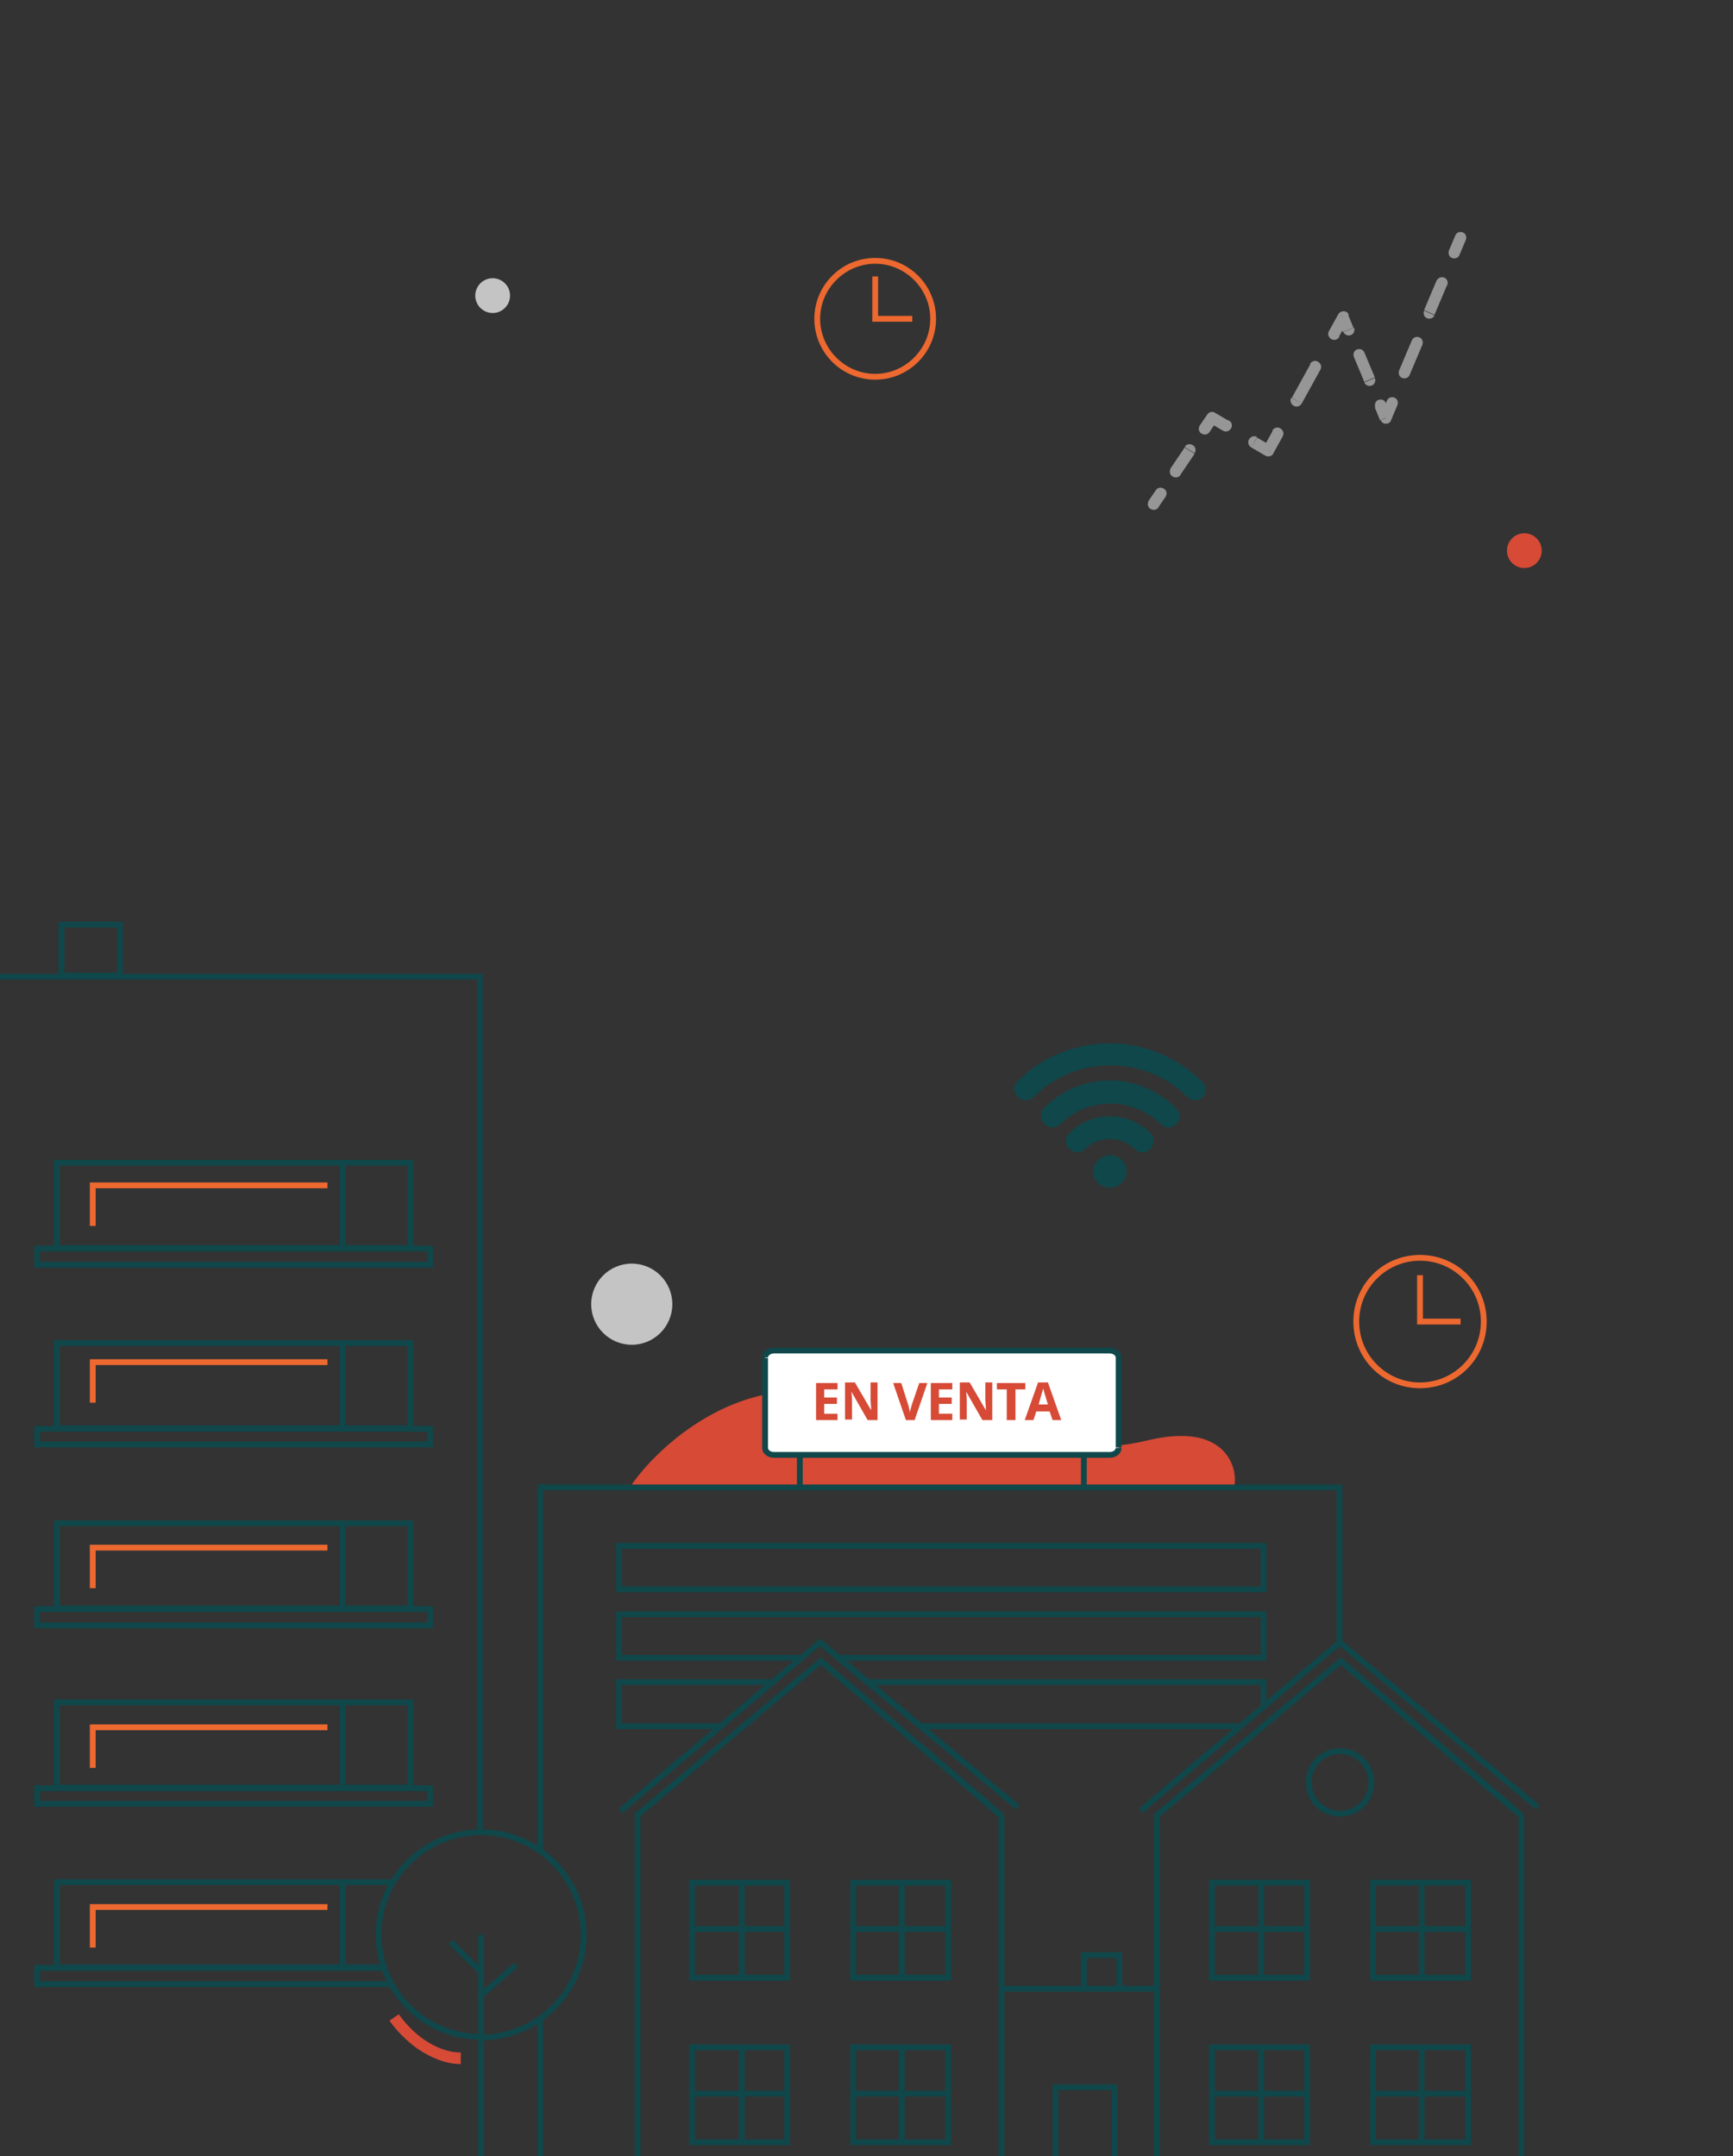 <?xml version="1.0" encoding="utf-8"?>
<!-- Generator: Adobe Illustrator 22.0.0, SVG Export Plug-In . SVG Version: 6.00 Build 0)  -->
<svg version="1.1" id="Layer_1" xmlns="http://www.w3.org/2000/svg" xmlns:xlink="http://www.w3.org/1999/xlink" x="0px" y="0px"
	 viewBox="0 0 299 372" style="enable-background:new 0 0 299 372;" xml:space="preserve">
<rect x="0" y="0" width="299" height="372" fill="#333333" stroke="none"/>
<style type="text/css">
	.st0{clip-path:url(#SVGID_2_);fill:#10474A;}
	.st1{clip-path:url(#SVGID_2_);fill:#C4C4C4;}
	.st2{clip-path:url(#SVGID_2_);fill:#D64A36;}
	.st3{clip-path:url(#SVGID_2_);fill:#ED6930;}
	.st4{clip-path:url(#SVGID_2_);fill:#FFFFFF;}
	.st5{fill:#D64A36;}
	.st6{fill:#C4C4C4;}
	.st7{opacity:0.6;fill:#D8D8D8;}
	.st8{fill:#ED6930;}
	.st9{fill:none;}
</style>
<g>
	<defs>
		<rect id="SVGID_1_" width="299" height="372"/>
	</defs>
	<clipPath id="SVGID_2_">
		<use xlink:href="#SVGID_1_"  style="overflow:visible;"/>
	</clipPath>
	<path class="st0" d="M93.7,374v-25.4h-1V374H93.7z M262.5,373.5H93.2v1h169.3V373.5z M93.2,374h-0.5v0.5h0.5V374z"/>
	<path class="st0" d="M230.6,256.6v26.8h1v-26.8H230.6z M93.2,257.1h137.9v-1H93.2V257.1z M93.7,319.6v-62.9h-1v62.9H93.7z
		 M231.1,256.6h0.5v-0.5h-0.5V256.6z M93.2,256.6v-0.5h-0.5v0.5H93.2z"/>
	<path class="st0" d="M83,316.6c9.5,0,17.2,7.7,17.2,17.2h1c0-10-8.1-18.2-18.2-18.2V316.6z M65.8,333.8c0-9.5,7.7-17.2,17.2-17.2
		v-1c-10,0-18.2,8.1-18.2,18.2H65.8z M83,350.9c-9.5,0-17.2-7.7-17.2-17.2h-1c0,10,8.1,18.2,18.2,18.2V350.9z M100.2,333.8
		c0,9.5-7.7,17.2-17.2,17.2v1c10,0,18.2-8.1,18.2-18.2H100.2z"/>
	<rect x="82.5" y="333.8" class="st0" width="1" height="40.6"/>
	<rect x="79.8" y="334" transform="matrix(0.707 -0.707 0.707 0.707 -215.178 155.623)" class="st0" width="1" height="7.1"/>
	
		<rect x="81.8" y="341.3" transform="matrix(0.756 -0.654 0.654 0.756 -202.7 139.597)" class="st0" width="8.4" height="1"/>
	<path class="st0" d="M107.3,274.2v-7.6h-1v7.6H107.3z M218,273.7H106.8v1H218V273.7z M217.5,266.7v7.6h1v-7.6H217.5z M106.8,267.2
		H218v-1H106.8V267.2z M106.8,274.2h-0.5v0.5h0.5V274.2z M218,274.2v0.5h0.5v-0.5H218z M218,266.7h0.5v-0.5H218V266.7z M106.8,266.7
		v-0.5h-0.5v0.5H106.8z"/>
	<path class="st0" d="M218,285.5h-73.3v1H218V285.5z M217.5,278.5v7.6h1v-7.6H217.5z M106.8,279H218v-1H106.8V279z M107.3,286v-7.6
		h-1v7.6H107.3z M138.5,285.5h-31.7v1h31.7V285.5z M218,286v0.5h0.5V286H218z M218,278.5h0.5V278H218V278.5z M106.8,278.5V278h-0.5
		v0.5H106.8z M106.8,286h-0.5v0.5h0.5V286z"/>
	<path class="st0" d="M217.5,290.2v4.2h1v-4.2H217.5z M149.8,290.7H218v-1h-68.1V290.7z M218,290.2h0.5v-0.5H218V290.2z"/>
	<path class="st0" d="M106.8,290.7h26.6v-1h-26.6V290.7z M107.3,297.8v-7.6h-1v7.6H107.3z M124.3,297.3h-17.5v1h17.5V297.3z
		 M106.8,290.2v-0.5h-0.5v0.5H106.8z M106.8,297.8h-0.5v0.5h0.5V297.8z"/>
	<rect x="159" y="297.3" class="st0" width="55.2" height="1"/>
	<path class="st0" d="M141.2,283.8l34.1,28.4l0.6-0.8L141.9,283L141.2,283.8z M107.4,312.8l34.4-29.1l-0.6-0.8l-34.4,29.1
		L107.4,312.8z M141.5,283.4l0.3-0.4l-0.3-0.3l-0.3,0.3L141.5,283.4z"/>
	<path class="st0" d="M172.3,313.4v60.9h1v-60.9H172.3z M141.2,286.9l31.3,26.8l0.7-0.8l-31.3-26.8L141.2,286.9z M110.3,313.5
		l31.6-26.5l-0.6-0.8l-31.6,26.5L110.3,313.5z M110.5,374v-61h-1v61H110.5z M172.8,313.4h0.5v-0.2l-0.2-0.1L172.8,313.4z
		 M141.5,286.6l0.3-0.4l-0.3-0.3l-0.3,0.3L141.5,286.6z M110,313.1l-0.3-0.4l-0.2,0.1v0.2H110z"/>
	<path class="st0" d="M119.9,341.2v-16.4h-1v16.4H119.9z M135.8,340.7h-16.4v1h16.4V340.7z M135.3,324.8v16.4h1v-16.4H135.3z
		 M119.4,325.3h16.4v-1h-16.4V325.3z M119.4,341.2h-0.5v0.5h0.5V341.2z M135.8,341.2v0.5h0.5v-0.5H135.8z M135.8,324.8h0.5v-0.5
		h-0.5V324.8z M119.4,324.8v-0.5h-0.5v0.5H119.4z"/>
	<path class="st0" d="M147.7,341.2v-16.4h-1v16.4H147.7z M163.6,340.7h-16.4v1h16.4V340.7z M163.1,324.8v16.4h1v-16.4H163.1z
		 M147.2,325.3h16.4v-1h-16.4V325.3z M147.2,341.2h-0.5v0.5h0.5V341.2z M163.6,341.2v0.5h0.5v-0.5H163.6z M163.6,324.8h0.5v-0.5
		h-0.5V324.8z M147.2,324.8v-0.5h-0.5v0.5H147.2z"/>
	<rect x="127.5" y="324.5" class="st0" width="1" height="16.7"/>
	<rect x="155.1" y="324.5" class="st0" width="1" height="16.7"/>
	<rect x="147" y="332.3" class="st0" width="16.7" height="1"/>
	<rect x="119.5" y="332.3" class="st0" width="16.7" height="1"/>
	<path class="st0" d="M119.9,369.6v-16.4h-1v16.4H119.9z M135.8,369.1h-16.4v1h16.4V369.1z M135.3,353.2v16.4h1v-16.4H135.3z
		 M119.4,353.7h16.4v-1h-16.4V353.7z M119.4,369.6h-0.5v0.5h0.5V369.6z M135.8,369.6v0.5h0.5v-0.5H135.8z M135.8,353.2h0.5v-0.5
		h-0.5V353.2z M119.4,353.2v-0.5h-0.5v0.5H119.4z"/>
	<path class="st0" d="M147.7,369.6v-16.4h-1v16.4H147.7z M163.6,369.1h-16.4v1h16.4V369.1z M163.1,353.2v16.4h1v-16.4H163.1z
		 M147.2,353.7h16.4v-1h-16.4V353.7z M147.2,369.6h-0.5v0.5h0.5V369.6z M163.6,369.6v0.5h0.5v-0.5H163.6z M163.6,353.2h0.5v-0.5
		h-0.5V353.2z M147.2,353.2v-0.5h-0.5v0.5H147.2z"/>
	<rect x="127.5" y="352.9" class="st0" width="1" height="16.7"/>
	<rect x="155.1" y="352.9" class="st0" width="1" height="16.7"/>
	<rect x="147" y="360.7" class="st0" width="16.7" height="1"/>
	<rect x="119.5" y="360.7" class="st0" width="16.7" height="1"/>
	<path class="st0" d="M230.9,283.8l34.1,28.4l0.6-0.8L231.5,283L230.9,283.8z M197.1,312.8l34.4-29.1l-0.6-0.8l-34.4,29.1
		L197.1,312.8z M231.2,283.4l0.3-0.4l-0.3-0.3l-0.3,0.3L231.2,283.4z"/>
	<path class="st0" d="M262,313.4v60.9h1v-60.9H262z M230.9,286.9l31.3,26.8l0.7-0.8l-31.3-26.8L230.9,286.9z M200,313.5l31.6-26.5
		l-0.6-0.8l-31.6,26.5L200,313.5z M200.1,374v-61h-1v61H200.1z M262.5,313.4h0.5v-0.2l-0.2-0.1L262.5,313.4z M231.2,286.6l0.3-0.4
		l-0.3-0.3l-0.3,0.3L231.2,286.6z M199.6,313.1l-0.3-0.4l-0.2,0.1v0.2H199.6z"/>
	<path class="st0" d="M209.6,341.2v-16.4h-1v16.4H209.6z M225.5,340.7h-16.4v1h16.4V340.7z M225,324.8v16.4h1v-16.4H225z
		 M209.1,325.3h16.4v-1h-16.4V325.3z M209.1,341.2h-0.5v0.5h0.5V341.2z M225.5,341.2v0.5h0.5v-0.5H225.5z M225.5,324.8h0.5v-0.5
		h-0.5V324.8z M209.1,324.8v-0.5h-0.5v0.5H209.1z"/>
	<path class="st0" d="M237.4,341.2v-16.4h-1v16.4H237.4z M253.3,340.7h-16.4v1h16.4V340.7z M252.8,324.8v16.4h1v-16.4H252.8z
		 M236.9,325.3h16.4v-1h-16.4V325.3z M236.9,341.2h-0.5v0.5h0.5V341.2z M253.3,341.2v0.5h0.5v-0.5H253.3z M253.3,324.8h0.5v-0.5
		h-0.5V324.8z M236.9,324.8v-0.5h-0.5v0.5H236.9z"/>
	<rect x="217.1" y="324.5" class="st0" width="1" height="16.7"/>
	<rect x="244.8" y="324.5" class="st0" width="1" height="16.7"/>
	<rect x="236.6" y="332.3" class="st0" width="16.7" height="1"/>
	<rect x="209.2" y="332.3" class="st0" width="16.7" height="1"/>
	<path class="st0" d="M209.6,369.6v-16.4h-1v16.4H209.6z M225.5,369.1h-16.4v1h16.4V369.1z M225,353.2v16.4h1v-16.4H225z
		 M209.1,353.7h16.4v-1h-16.4V353.7z M209.1,369.6h-0.5v0.5h0.5V369.6z M225.5,369.6v0.5h0.5v-0.5H225.5z M225.5,353.2h0.5v-0.5
		h-0.5V353.2z M209.1,353.2v-0.5h-0.5v0.5H209.1z"/>
	<path class="st0" d="M237.4,369.6v-16.4h-1v16.4H237.4z M253.3,369.1h-16.4v1h16.4V369.1z M252.8,353.2v16.4h1v-16.4H252.8z
		 M236.9,353.7h16.4v-1h-16.4V353.7z M236.9,369.6h-0.5v0.5h0.5V369.6z M253.3,369.6v0.5h0.5v-0.5H253.3z M253.3,353.2h0.5v-0.5
		h-0.5V353.2z M236.9,353.2v-0.5h-0.5v0.5H236.9z"/>
	<rect x="217.1" y="352.9" class="st0" width="1" height="16.7"/>
	<rect x="244.8" y="352.9" class="st0" width="1" height="16.7"/>
	<rect x="236.6" y="360.7" class="st0" width="16.7" height="1"/>
	<rect x="209.2" y="360.7" class="st0" width="16.7" height="1"/>
	<rect x="173.1" y="342.6" class="st0" width="26.2" height="1"/>
	<path class="st0" d="M191.8,360.1v13.8h1v-13.8H191.8z M182.1,360.6h10.2v-1h-10.2V360.6z M182.6,373.9v-13.8h-1v13.8H182.6z
		 M192.3,360.1h0.5v-0.5h-0.5V360.1z M182.1,360.1v-0.5h-0.5v0.5H182.1z"/>
	<path class="st0" d="M192.6,337.3v5.8h1v-5.8H192.6z M187,337.8h6.1v-1H187V337.8z M187.5,343.1v-5.8h-1v5.8H187.5z M193.1,337.3
		h0.5v-0.5h-0.5V337.3z M187,337.3v-0.5h-0.5v0.5H187z"/>
	<path class="st0" d="M231.2,302.6c2.7,0,4.9,2.2,4.9,4.9h1c0-3.3-2.6-5.9-5.9-5.9V302.6z M226.3,307.5c0-2.7,2.2-4.9,4.9-4.9v-1
		c-3.3,0-5.9,2.6-5.9,5.9H226.3z M231.2,312.4c-2.7,0-4.9-2.2-4.9-4.9h-1c0,3.3,2.6,5.9,5.9,5.9V312.4z M236.1,307.5
		c0,2.7-2.2,4.9-4.9,4.9v1c3.3,0,5.9-2.6,5.9-5.9H236.1z"/>
	<path class="st0" d="M10.3,215.3v-14.7h-1v14.7H10.3z M70.8,214.8h-61v1h61V214.8z M70.3,200.6v14.7h1v-14.7H70.3z M9.8,201.1h61
		v-1h-61V201.1z M9.8,215.3H9.3v0.5h0.5V215.3z M70.8,215.3v0.5h0.5v-0.5H70.8z M70.8,200.6h0.5v-0.5h-0.5V200.6z M9.8,200.6v-0.5
		H9.3v0.5H9.8z"/>
	<path class="st0" d="M6.9,218.2v-2.8h-1v2.8H6.9z M74.2,217.7H6.4v1h67.8V217.7z M73.7,215.4v2.8h1v-2.8H73.7z M6.4,215.9h67.8v-1
		H6.4V215.9z M6.4,218.2H5.9v0.5h0.5V218.2z M74.2,218.2v0.5h0.5v-0.5H74.2z M74.2,215.4h0.5v-0.5h-0.5V215.4z M6.4,215.4v-0.5H5.9
		v0.5H6.4z"/>
	<rect x="58.6" y="200.9" class="st0" width="1" height="14"/>
	<path class="st0" d="M10.3,246.4v-14.7h-1v14.7H10.3z M70.8,245.9h-61v1h61V245.9z M70.3,231.7v14.7h1v-14.7H70.3z M9.8,232.2h61
		v-1h-61V232.2z M9.8,246.4H9.3v0.5h0.5V246.4z M70.8,246.4v0.5h0.5v-0.5H70.8z M70.8,231.7h0.5v-0.5h-0.5V231.7z M9.8,231.7v-0.5
		H9.3v0.5H9.8z"/>
	<path class="st0" d="M6.9,249.2v-2.8h-1v2.8H6.9z M74.2,248.7H6.4v1h67.8V248.7z M73.7,246.5v2.8h1v-2.8H73.7z M6.4,247h67.8v-1
		H6.4V247z M6.4,249.2H5.9v0.5h0.5V249.2z M74.2,249.2v0.5h0.5v-0.5H74.2z M74.2,246.5h0.5V246h-0.5V246.5z M6.4,246.5V246H5.9v0.5
		H6.4z"/>
	<rect x="58.6" y="231.9" class="st0" width="1" height="14"/>
	<path class="st0" d="M10.3,277.5v-14.7h-1v14.7H10.3z M70.8,277h-61v1h61V277z M70.3,262.8v14.7h1v-14.7H70.3z M9.8,263.3h61v-1
		h-61V263.3z M9.8,277.5H9.3v0.5h0.5V277.5z M70.8,277.5v0.5h0.5v-0.5H70.8z M70.8,262.8h0.5v-0.5h-0.5V262.8z M9.8,262.8v-0.5H9.3
		v0.5H9.8z"/>
	<path class="st0" d="M6.9,280.4v-2.8h-1v2.8H6.9z M74.2,279.9H6.4v1h67.8V279.9z M73.7,277.6v2.8h1v-2.8H73.7z M6.4,278.1h67.8v-1
		H6.4V278.1z M6.4,280.4H5.9v0.5h0.5V280.4z M74.2,280.4v0.5h0.5v-0.5H74.2z M74.2,277.6h0.5v-0.5h-0.5V277.6z M6.4,277.6v-0.5H5.9
		v0.5H6.4z"/>
	<rect x="58.6" y="263.1" class="st0" width="1" height="14"/>
	<path class="st0" d="M10.3,308.4v-14.7h-1v14.7H10.3z M70.8,307.9h-61v1h61V307.9z M70.3,293.7v14.7h1v-14.7H70.3z M9.8,294.2h61
		v-1h-61V294.2z M9.8,308.4H9.3v0.5h0.5V308.4z M70.8,308.4v0.5h0.5v-0.5H70.8z M70.8,293.7h0.5v-0.5h-0.5V293.7z M9.8,293.7v-0.5
		H9.3v0.5H9.8z"/>
	<path class="st0" d="M6.9,311.2v-2.8h-1v2.8H6.9z M74.2,310.7H6.4v1h67.8V310.7z M73.7,308.5v2.8h1v-2.8H73.7z M6.4,309h67.8v-1
		H6.4V309z M6.4,311.2H5.9v0.5h0.5V311.2z M74.2,311.2v0.5h0.5v-0.5H74.2z M74.2,308.5h0.5V308h-0.5V308.5z M6.4,308.5V308H5.9v0.5
		H6.4z"/>
	<rect x="58.6" y="293.9" class="st0" width="1" height="14"/>
	<path class="st0" d="M9.8,325.2h57.6v-1H9.8V325.2z M10.3,339.4v-14.7h-1v14.7H10.3z M66.6,338.9H9.8v1h56.8V338.9z M9.8,324.7
		v-0.5H9.3v0.5H9.8z M9.8,339.4H9.3v0.5h0.5V339.4z"/>
	<path class="st0" d="M6.4,340h60.2v-1H6.4V340z M6.9,342.3v-2.8h-1v2.8H6.9z M67.8,341.8H6.4v1h61.4V341.8z M6.4,339.5V339H5.9v0.5
		H6.4z M6.4,342.3H5.9v0.5h0.5V342.3z"/>
	<rect x="58.6" y="325" class="st0" width="1" height="14"/>
	<path class="st0" d="M82.3,168.5v147.6h1V168.5H82.3z M-2.5,169h85.3v-1H-2.5V169z M-2,374V168.5h-1V374H-2z M82.8,373.5H-2.5v1
		h85.3V373.5z M82.8,168.5h0.5V168h-0.5V168.5z M-2.5,168.5V168H-3v0.5H-2.5z M-2.5,374H-3v0.5h0.5V374z"/>
	<path class="st0" d="M11.1,168.3v-8.8h-1v8.8H11.1z M20.7,167.8H10.6v1h10.1V167.8z M20.2,159.5v8.8h1v-8.8H20.2z M10.6,160h10.1
		v-1H10.6V160z M10.6,168.3h-0.5v0.5h0.5V168.3z M20.7,168.3v0.5h0.5v-0.5H20.7z M20.7,159.5h0.5V159h-0.5V159.5z M10.6,159.5V159
		h-0.5v0.5H10.6z"/>
	<circle class="st1" cx="109" cy="225" r="7"/>
	<path class="st2" d="M67.2,348.6c1.1,1.6,2.8,3.4,4.9,4.9c2.1,1.4,4.7,2.6,7.4,2.6v-2c-2.2,0-4.4-0.9-6.3-2.2
		c-1.9-1.3-3.4-3-4.4-4.4L67.2,348.6z"/>
	<path class="st3" d="M16,205h40.5v-1H16V205z M16.5,211.5v-7h-1v7H16.5z M16,204.5V204h-0.5v0.5H16z"/>
	<path class="st3" d="M16,235.5h40.5v-1H16V235.5z M16.5,242v-7h-1v7H16.5z M16,235v-0.5h-0.5v0.5H16z"/>
	<path class="st3" d="M16,267.5h40.5v-1H16V267.5z M16.5,274v-7h-1v7H16.5z M16,267v-0.5h-0.5v0.5H16z"/>
	<path class="st3" d="M16,298.5h40.5v-1H16V298.5z M16.5,305v-7h-1v7H16.5z M16,298v-0.5h-0.5v0.5H16z"/>
	<path class="st3" d="M16,329.5h40.5v-1H16V329.5z M16.5,336v-7h-1v7H16.5z M16,329v-0.5h-0.5v0.5H16z"/>
	<path class="st3" d="M245,217.5c5.8,0,10.5,4.7,10.5,10.5h1c0-6.4-5.1-11.5-11.5-11.5V217.5z M234.5,228c0-5.8,4.7-10.5,10.5-10.5
		v-1c-6.4,0-11.5,5.1-11.5,11.5H234.5z M245,238.5c-5.8,0-10.5-4.7-10.5-10.5h-1c0,6.4,5.1,11.5,11.5,11.5V238.5z M255.5,228
		c0,5.8-4.7,10.5-10.5,10.5v1c6.4,0,11.5-5.1,11.5-11.5H255.5z"/>
	<path class="st3" d="M245,228.5h7v-1h-7V228.5z M244.5,220v8h1v-8H244.5z M245,228h-0.5v0.5h0.5V228z"/>
	<path class="st0" d="M191.5,199.3c-1.6,0-2.9,1.3-2.9,2.8c0,1.6,1.3,2.8,2.9,2.8c1.6,0,2.9-1.3,2.9-2.8
		C194.4,200.6,193.1,199.3,191.5,199.3z"/>
	<path class="st0" d="M198.5,195.5c-1.9-1.9-4.3-2.9-7-2.9c-2.6,0-5.1,1-7,2.9c-0.8,0.7-0.8,2,0,2.7c0.4,0.4,0.8,0.6,1.4,0.6
		c0.5,0,1-0.2,1.4-0.6c1.1-1.1,2.6-1.7,4.2-1.7c1.6,0,3.1,0.6,4.2,1.7c0.4,0.4,0.8,0.6,1.4,0.6c0.5,0,1-0.2,1.4-0.6
		C199.2,197.4,199.2,196.2,198.5,195.5z"/>
	<path class="st0" d="M207.4,186.6c-4.3-4.2-9.9-6.6-15.9-6.6c-6,0-11.7,2.3-15.9,6.5c-0.8,0.7-0.8,2,0,2.7c0.4,0.4,0.8,0.6,1.4,0.6
		s1-0.2,1.4-0.6c3.5-3.5,8.2-5.4,13.2-5.4c5,0,9.7,1.9,13.2,5.4c0.4,0.4,0.8,0.6,1.4,0.6c0.5,0,1-0.2,1.4-0.6
		C208.2,188.5,208.2,187.3,207.4,186.6z"/>
	<path class="st0" d="M202.8,191.1c-3-3-7.1-4.7-11.3-4.7c-4.3,0-8.3,1.7-11.3,4.7c-0.4,0.4-0.6,0.8-0.6,1.4c0,0.5,0.2,1,0.6,1.4
		c0.4,0.4,0.8,0.6,1.4,0.6c0.5,0,1-0.2,1.4-0.6c2.3-2.3,5.4-3.5,8.6-3.5c3.3,0,6.3,1.3,8.6,3.5c0.4,0.4,0.8,0.6,1.4,0.6
		c0.5,0,1-0.2,1.4-0.6c0.4-0.4,0.6-0.8,0.6-1.4C203.4,192,203.2,191.5,202.8,191.1z"/>
	<path class="st2" d="M144,240.6c-16.8-3.6-30.3,8.8-35,15.5h104c0.5-3.2-1.8-10.8-15-7.6C181.5,252.5,165,245.1,144,240.6z"/>
	<path class="st4" d="M191.5,251h-58c-0.8,0-1.5-0.6-1.5-1.2v-15.5c0-0.7,0.7-1.2,1.5-1.2h58c0.8,0,1.5,0.6,1.5,1.2v15.5
		C193,250.4,192.3,251,191.5,251z"/>
	<path class="st0" d="M192.5,249.8c0,0.3-0.4,0.7-1,0.7v1c1,0,2-0.7,2-1.7H192.5z M192.5,234.2v15.5h1v-15.5H192.5z M191.5,233.5
		c0.6,0,1,0.4,1,0.7h1c0-1-1-1.7-2-1.7V233.5z M133.5,233.5h58v-1h-58V233.5z M132.5,234.2c0-0.3,0.4-0.7,1-0.7v-1c-1,0-2,0.7-2,1.7
		H132.5z M132.5,249.8v-15.5h-1v15.5H132.5z M133.5,250.5c-0.6,0-1-0.4-1-0.7h-1c0,1,1,1.7,2,1.7V250.5z M191.5,250.5h-58v1h58
		V250.5z"/>
	<rect x="137.5" y="250.7" class="st0" width="1" height="6.3"/>
	<rect x="186.5" y="250.7" class="st0" width="1" height="6.3"/>
	<path class="st2" d="M180.8,242.3c-0.4-1.4-0.7-2.2-0.7-2.4c-0.1-0.2-0.1-0.3-0.1-0.4c-0.1,0.4-0.4,1.3-0.8,2.8H180.8z M181.6,245
		l-0.5-1.5h-2.3l-0.5,1.5h-1.5l2.3-6.5h1.7l2.3,6.5H181.6z M175.1,245h-1.4v-5.3H172v-1.1h4.9v1.1h-1.7V245z M171.2,245h-1.7
		l-2.8-4.9h0c0.1,0.9,0.1,1.5,0.1,1.8v3h-1.2v-6.4h1.7l2.8,4.8h0c0-0.8-0.1-1.4-0.1-1.8v-3h1.2V245z M164.3,245h-3.7v-6.4h3.7v1.1
		H162v1.4h2.2v1.1H162v1.7h2.3V245z M158.6,238.6h1.4l-2.2,6.4h-1.5l-2.2-6.4h1.4l1.2,3.8c0.1,0.2,0.1,0.5,0.2,0.8
		c0.1,0.3,0.1,0.5,0.1,0.6c0-0.3,0.1-0.7,0.3-1.4L158.6,238.6z M151.4,245h-1.7l-2.8-4.9h0c0.1,0.9,0.1,1.5,0.1,1.8v3h-1.2v-6.4h1.7
		l2.8,4.8h0c0-0.8-0.1-1.4-0.1-1.8v-3h1.2V245z M144.5,245h-3.7v-6.4h3.7v1.1h-2.3v1.4h2.2v1.1h-2.2v1.7h2.3V245z"/>
</g>
<g>
	<defs>
		<rect id="SVGID_3_" width="299" height="372"/>
	</defs>
	<clipPath id="SVGID_4_">
		<use xlink:href="#SVGID_3_"  style="overflow:visible;"/>
	</clipPath>
</g>
<circle class="st5" cx="263" cy="95" r="3"/>
<circle class="st6" cx="85" cy="51" r="3"/>
<path class="st7" d="M251.8,44l1.1-2.6l-1.8-0.8l-1.1,2.6L251.8,44z M247.5,54.3l2.2-5.2l-1.8-0.8l-2.2,5.2L247.5,54.3z M243.2,64.7
	l2.2-5.2l-1.8-0.8l-2.2,5.2L243.2,64.7z M240,72.5l1.1-2.6l-1.8-0.8l-1.1,2.6L240,72.5z M237.2,70.3l0.9,2.2l1.8-0.8l-0.9-2.2
	L237.2,70.3z M233.6,61.6l1.8,4.3l1.8-0.8l-1.8-4.3L233.6,61.6z M230.8,55.1l0.9,2.2l1.8-0.8l-0.9-2.2L230.8,55.1z M231,58.1
	l1.6-2.9l-1.7-1l-1.6,2.9L231,58.1z M224.6,69.6l3.2-5.8l-1.7-1l-3.2,5.8L224.6,69.6z M219.7,78.2l1.6-2.9l-1.7-1l-1.6,2.9
	L219.7,78.2z M215.9,77.2l2.4,1.4l1-1.7l-2.4-1.4L215.9,77.2z M208.6,72.9l2.4,1.4l1-1.7l-2.4-1.4L208.6,72.9z M208.7,74.5l1.3-1.9
	l-1.7-1.1l-1.3,1.9L208.7,74.5z M203.6,82l2.5-3.7l-1.7-1.1l-2.5,3.7L203.6,82z M199.8,87.6l1.3-1.9l-1.7-1.1l-1.3,1.9L199.8,87.6z
	 M250,43.2c-0.2,0.5,0,1.1,0.5,1.3s1.1,0,1.3-0.5L250,43.2z M249.7,49.2c0.2-0.5,0-1.1-0.5-1.3s-1.1,0-1.3,0.5L249.7,49.2z
	 M245.7,53.6c-0.2,0.5,0,1.1,0.5,1.3s1.1,0,1.3-0.5L245.7,53.6z M245.4,59.5c0.2-0.5,0-1.1-0.5-1.3c-0.5-0.2-1.1,0-1.3,0.5
	L245.4,59.5z M241.4,63.9c-0.2,0.5,0,1.1,0.5,1.3s1.1,0,1.3-0.5L241.4,63.9z M241.1,69.9c0.2-0.5,0-1.1-0.5-1.3
	c-0.5-0.2-1.1,0-1.3,0.5L241.1,69.9z M239.1,69.5c-0.2-0.5-0.8-0.7-1.3-0.5s-0.7,0.8-0.5,1.3L239.1,69.5z M235.4,66
	c0.2,0.5,0.8,0.7,1.3,0.5s0.7-0.8,0.5-1.3L235.4,66z M235.4,60.8c-0.2-0.5-0.8-0.7-1.3-0.5c-0.5,0.2-0.7,0.8-0.5,1.3L235.4,60.8z
	 M231.8,57.3c0.2,0.5,0.8,0.7,1.3,0.5s0.7-0.8,0.5-1.3L231.8,57.3z M229.3,57.1c-0.3,0.5-0.1,1.1,0.4,1.4c0.5,0.3,1.1,0.1,1.4-0.4
	L229.3,57.1z M227.8,63.8c0.3-0.5,0.1-1.1-0.4-1.4c-0.5-0.3-1.1-0.1-1.4,0.4L227.8,63.8z M222.8,68.6c-0.3,0.5-0.1,1.1,0.4,1.4
	c0.5,0.3,1.1,0.1,1.4-0.4L222.8,68.6z M221.3,75.3c0.3-0.5,0.1-1.1-0.4-1.4c-0.5-0.3-1.1-0.1-1.4,0.4L221.3,75.3z M216.9,75.4
	c-0.5-0.3-1.1-0.1-1.4,0.4c-0.3,0.5-0.1,1.1,0.4,1.4L216.9,75.4z M211,74.3c0.5,0.3,1.1,0.1,1.4-0.4c0.3-0.5,0.1-1.1-0.4-1.4
	L211,74.3z M207,73.4c-0.3,0.5-0.2,1.1,0.3,1.4s1.1,0.2,1.4-0.3L207,73.4z M206.1,78.2c0.3-0.5,0.2-1.1-0.3-1.4
	c-0.5-0.3-1.1-0.2-1.4,0.3L206.1,78.2z M202,80.8c-0.3,0.5-0.2,1.1,0.3,1.4c0.5,0.3,1.1,0.2,1.4-0.3L202,80.8z M201.1,85.7
	c0.3-0.5,0.2-1.1-0.3-1.4c-0.5-0.3-1.1-0.2-1.4,0.3L201.1,85.7z M252.9,41.4c0.2-0.5,0-1.1-0.5-1.3s-1.1,0-1.3,0.5L252.9,41.4z
	 M239.1,72.1l-0.9,0.4c0.2,0.4,0.5,0.6,0.9,0.6s0.8-0.2,0.9-0.6L239.1,72.1z M231.8,54.7l0.9-0.4c-0.1-0.4-0.5-0.6-0.9-0.6
	s-0.7,0.2-0.9,0.5L231.8,54.7z M218.8,77.7l-0.5,0.9c0.2,0.1,0.5,0.2,0.8,0.1c0.3-0.1,0.5-0.2,0.6-0.5L218.8,77.7z M209.1,72.1
	l0.5-0.9c-0.5-0.3-1-0.1-1.3,0.3L209.1,72.1z M198.2,86.4c-0.3,0.5-0.2,1.1,0.3,1.4c0.5,0.3,1.1,0.2,1.4-0.3L198.2,86.4z"/>
<path class="st8" d="M151,45.5c5.2,0,9.5,4.3,9.5,9.5h1c0-5.8-4.7-10.5-10.5-10.5V45.5z M141.5,55c0-5.2,4.3-9.5,9.5-9.5v-1
	c-5.8,0-10.5,4.7-10.5,10.5H141.5z M151,64.5c-5.2,0-9.5-4.3-9.5-9.5h-1c0,5.8,4.7,10.5,10.5,10.5V64.5z M160.5,55
	c0,5.2-4.3,9.5-9.5,9.5v1c5.8,0,10.5-4.7,10.5-10.5H160.5z"/>
<path class="st8" d="M151,55.5h6.4v-1H151V55.5z M150.5,47.7V55h1v-7.3H150.5z M151,55h-0.5v0.5h0.5V55z"/>
<rect class="st9" width="299" height="372"/>
</svg>
